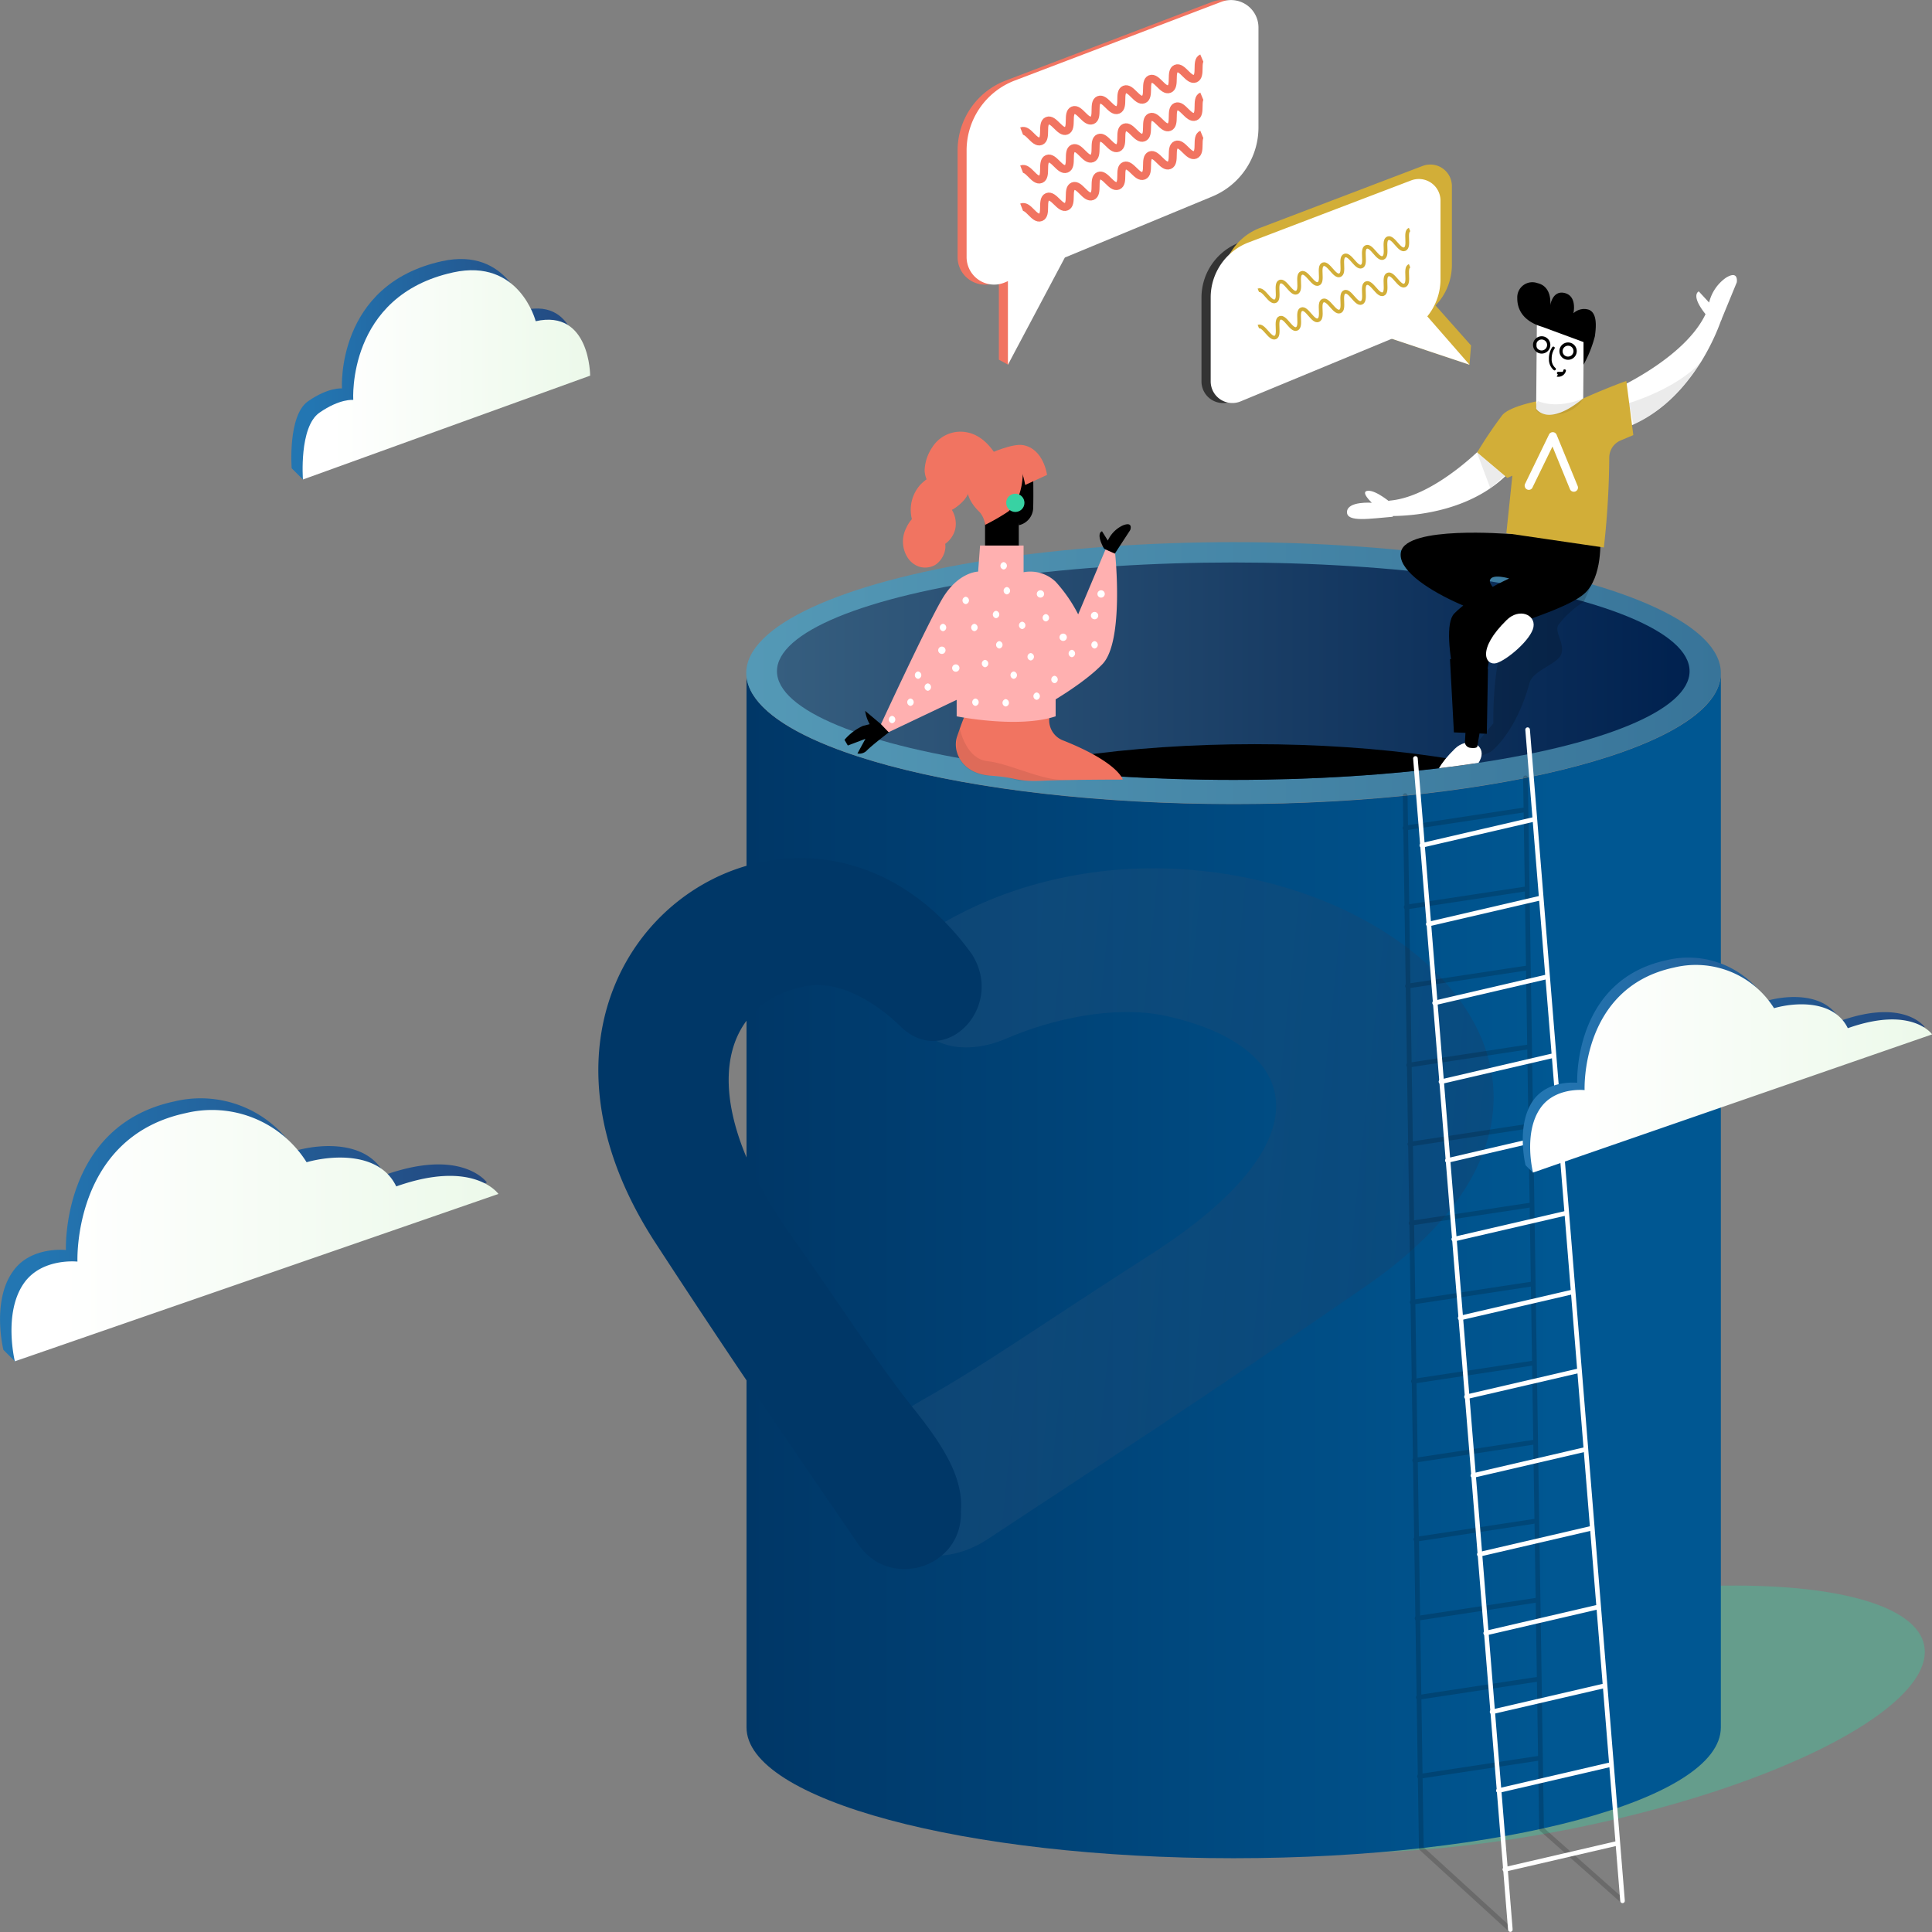 <svg xmlns="http://www.w3.org/2000/svg" xmlns:xlink="http://www.w3.org/1999/xlink" viewBox="0 0 289.86 289.86"><rect x="0" y="0" width="289.86" height="289.86" fill="#808080" stroke="none"/><defs><style>.cls-1,.cls-23,.cls-24,.cls-26,.cls-27{fill:none;}.cls-2{isolation:isolate;}.cls-3{fill:#37d1a3;opacity:0.36;}.cls-10,.cls-25,.cls-3,.cls-6{mix-blend-mode:multiply;}.cls-4{fill:url(#linear-gradient);}.cls-5{fill:url(#linear-gradient-2);}.cls-6{opacity:0.24;}.cls-7{fill:url(#linear-gradient-3);}.cls-8{fill:#003767;}.cls-9{fill:url(#linear-gradient-4);}.cls-10,.cls-25{opacity:0.17;}.cls-11{clip-path:url(#clip-path);}.cls-12{fill:#fff;}.cls-13{fill:url(#linear-gradient-5);}.cls-14{fill:url(#linear-gradient-6);}.cls-15{fill:url(#linear-gradient-7);}.cls-16{fill:url(#linear-gradient-8);}.cls-17{fill:#d2ae38;}.cls-18{opacity:0.08;}.cls-19{fill:#f17461;}.cls-20{fill:#ffb0b0;}.cls-21{fill:#38d2a3;}.cls-22{fill:#333;}.cls-23{stroke:#f17461;stroke-width:1.2px;}.cls-23,.cls-24{stroke-miterlimit:10;}.cls-24{stroke:#d2ae38;stroke-width:0.56px;}.cls-26{stroke:#000;stroke-width:0.71px;}.cls-26,.cls-27{stroke-linecap:round;stroke-linejoin:round;}.cls-27{stroke:#fff;stroke-width:0.69px;}.cls-28{fill:url(#linear-gradient-9);}.cls-29{fill:url(#linear-gradient-10);}</style><linearGradient id="linear-gradient" x1="111.96" y1="189.88" x2="258.18" y2="189.88" gradientUnits="userSpaceOnUse"><stop offset="0" stop-color="#003767"/><stop offset="0.83" stop-color="#005792"/></linearGradient><linearGradient id="linear-gradient-2" x1="111.96" y1="100.97" x2="258.18" y2="100.97" gradientUnits="userSpaceOnUse"><stop offset="0" stop-color="#5499b6"/><stop offset="1" stop-color="#387499"/></linearGradient><linearGradient id="linear-gradient-3" x1="221.71" y1="188.4" x2="133.76" y2="179.3" gradientUnits="userSpaceOnUse"><stop offset="0" stop-color="#233153"/><stop offset="0.84" stop-color="#385e82"/></linearGradient><linearGradient id="linear-gradient-4" x1="116.58" y1="100.7" x2="253.49" y2="100.7" gradientUnits="userSpaceOnUse"><stop offset="0" stop-color="#365e7f"/><stop offset="1" stop-color="#00214f"/></linearGradient><clipPath id="clip-path"><ellipse class="cls-1" cx="185.03" cy="100.7" rx="68.46" ry="16.31"/></clipPath><linearGradient id="linear-gradient-5" x1="43.7" y1="55.4" x2="86.86" y2="55.4" gradientUnits="userSpaceOnUse"><stop offset="0.07" stop-color="#2376b2"/><stop offset="1" stop-color="#23487f"/></linearGradient><linearGradient id="linear-gradient-6" x1="0" y1="184.52" x2="73.05" y2="184.52" xlink:href="#linear-gradient-5"/><linearGradient id="linear-gradient-7" x1="45.38" y1="56.24" x2="88.54" y2="56.24" gradientUnits="userSpaceOnUse"><stop offset="0.1" stop-color="#fff"/><stop offset="1" stop-color="#ecf9ea"/></linearGradient><linearGradient id="linear-gradient-8" x1="1.72" y1="185.38" x2="74.78" y2="185.38" xlink:href="#linear-gradient-7"/><linearGradient id="linear-gradient-9" x1="228.46" y1="159.8" x2="288.76" y2="159.8" xlink:href="#linear-gradient-5"/><linearGradient id="linear-gradient-10" x1="229.56" y1="160.35" x2="289.86" y2="160.35" xlink:href="#linear-gradient-7"/></defs><g class="cls-2"><g id="Calque_2" data-name="Calque 2"><g id="Layer_1" data-name="Layer 1"><ellipse class="cls-3" cx="231.09" cy="257.94" rx="58.65" ry="17.03" transform="translate(-44.49 48.2) rotate(-10.87)"/><path class="cls-4" d="M258.18,101V259.16c0,10.84-32.73,19.63-73.11,19.63S112,270,112,259.16V101c0,10.85,32.73,19.64,73.11,19.64S258.18,111.82,258.18,101Z"/><ellipse class="cls-5" cx="185.07" cy="100.97" rx="73.11" ry="19.63"/><g class="cls-6"><path class="cls-7" d="M140.82,143.82c-9.1,6.73-1.63,17,10.14,12,6.76-2.91,16.27-5.09,24-3.39,20.51,4.53,24.25,18.77-2.32,35.78-16.66,10.67-24.81,16.53-34.42,21.93-7.91,4.43-6.84,8.52-7.08,13.37,0,.14,0,.27-.07.4-1.36,7.86,8.5,12.73,17.13,7,14.81-9.79,32.64-21.3,56.8-38,54-37.42-19-82.39-65.35-53.33C139.61,139.55,140.93,143.74,140.82,143.82Z"/></g><path class="cls-8" d="M145.92,143.33c4.81,7.91-4.19,17.14-10.81,10.67-3.8-3.72-9.35-7-14.2-6.05-13,2.48-16.75,16.77-2.41,37.14,9,12.77,13.32,19.68,18.59,26.27,4.33,5.42,7.45,10.25,7.08,15.28a2.94,2.94,0,0,0,0,.42c0,8.24-10.73,11.47-15.38,4.66-7.95-11.67-17.56-25.44-30.46-45.26-28.85-44.33,22.42-78.18,47.5-43.28Z"/><ellipse class="cls-9" cx="185.03" cy="100.7" rx="68.46" ry="16.31"/><path class="cls-10" d="M239.42,86.28l-1.8,4a14.65,14.65,0,0,0-3.74,3.38c-.87,1.06,1.1,3,.28,4.66-.68,1.36-4.19,2.32-4.68,4.13-2.09,7.66-5.83,10.35-5.83,10.35l-5,2.13,5.4-6.4s-.31-11.22,3.1-15.91S239.42,86.28,239.42,86.28Z"/><g class="cls-11"><ellipse cx="188.25" cy="125.39" rx="53.94" ry="13.74"/><path class="cls-12" d="M218.27,112.34c1.83-1.78,4.32-.81,4,1.06s-4,4.95-5.58,5.44S213.62,116.87,218.27,112.34Z"/></g><path class="cls-13" d="M43.76,70.25l1.69,1.69L86.86,54.68s0-10-8.17-8.17c0,0-2.42-9.52-12.39-7.32-15.94,3.5-15,19.09-15,19.09s-2-.23-5.08,1.92S43.76,70.25,43.76,70.25Z"/><path class="cls-14" d="M.51,202.52l1.72,1.72,70.82-26.83s-3.67-5.26-15.32-1.13c-2.51-5.14-9.46-4.75-13.41-3.63a16.79,16.79,0,0,0-18.17-7.4c-17,3.64-16.26,22.29-16.26,22.29s-5.37-.61-8,3.28C-1.28,195.33.51,202.52.51,202.52Z"/><path class="cls-15" d="M45.45,71.94,88.54,56.36s0-10-8.17-8.17c0,0-2.42-9.51-12.39-7.32C52,44.38,53,60,53,60s-2-.23-5.08,1.92S45.45,71.94,45.45,71.94Z"/><path class="cls-16" d="M2.23,204.24l72.55-25.11S71.1,173.87,59.45,178C57,172.87,50,173.25,46,174.37A16.77,16.77,0,0,0,27.87,167c-17,3.63-16.25,22.28-16.25,22.28s-5.38-.6-8.06,3.28C.45,197.05,2.23,204.24,2.23,204.24Z"/><path class="cls-12" d="M223.16,66.34s-7.59,8.11-14.58,8.76a1.16,1.16,0,0,0-.93,1.63h0a1.18,1.18,0,0,0,1.07.69c2.84,0,12.87-.47,18.67-7.64"/><path class="cls-12" d="M241.64,58.72s11-4.73,14.25-11.6a1.26,1.26,0,0,1,2-.34h0a1.26,1.26,0,0,1,.31,1.34C257.17,51,253,61,243.57,64.29"/><path d="M240.05,80.16s.57,5.58-1.92,8.48-13.43,5.37-14,6.63-2.36,16.12-3.09,15.91-5.47-16.44-2.86-19.13,8.24-5.26,8.24-5.26-2.65-.81-2.89.3,3.92,3.76,3.66,5.51-18.12-4.76-17-9.82c.87-3.93,16.15-2.67,16.15-2.67Z"/><path class="cls-17" d="M245.05,65.28,244,57.15c-4.34,1.59-7.41,3.08-7.41,3.08l-5.81-.06s-4.19.74-5.38,2.1a64.61,64.61,0,0,0-3.78,5.61l4.53,3.83.75-.34L226,80l14.63,2.14a128.16,128.16,0,0,0,.81-13.49,2.79,2.79,0,0,1,1.73-2.58l1.88-.79Z"/><path class="cls-12" d="M230.59,47.16l-.12,14.16s1.71,2.86,7.06-1.55l.09-9.68A6.49,6.49,0,0,0,230.59,47.16Z"/><path d="M237.58,54.72l0-3.4-6.15-2.27c-2.52-.73-3.81-2.26-3.79-4.33a2.26,2.26,0,0,1,3-2.25c2.34.52,1.94,3.37,1.94,3.37s.32-2.36,2.2-1.87S236.06,47,236.06,47a2.34,2.34,0,0,1,2.29-.54c1.27.47,1.15,2.45.93,4A18.3,18.3,0,0,1,237.58,54.72Z"/><path d="M233.34,55.19a1.7,1.7,0,0,1-.54-1.39,2.67,2.67,0,0,1,.43-1.5c.14-.22-.21-.42-.35-.2a3,3,0,0,0-.49,1.8,2.07,2.07,0,0,0,.74,1.64c.22.14.43-.21.21-.35Z"/><path d="M233.55,56.5a1.17,1.17,0,0,0,1.38-.83.2.2,0,0,0-.14-.25.2.2,0,0,0-.25.14l0,.09s0,0,0,0,0,0,0,0l-.05.07,0,0s0,0,0,0h0l0,0-.06.07,0,0s0,0,0,0l-.08,0-.07,0h0s0,0,0,0l-.17,0h-.27a.2.2,0,0,0-.25.14.22.22,0,0,0,.15.25Z"/><path class="cls-12" d="M226.07,93c1.83-1.79,4.32-.82,4,1.06s-4,5-5.57,5.43S221.43,97.53,226.07,93Z"/><path class="cls-12" d="M258.2,48.12l2.37-5.76s.33-1.9-1.64-.68a6.37,6.37,0,0,0-2.51,3.71l-1.55-1.67s-1.3.51,1,3.4"/><path d="M167.11,83.29l2.46-3.77s.5-1.31-1.07-.71a4.62,4.62,0,0,0-2.29,2.29l-.87-1.39s-1,.19.27,2.56"/><path class="cls-12" d="M208.83,75.56s-2.29-2-3.58-1.93.57,1.8.57,1.8-3.65-.28-3.73,1.36,3.53,1,6.87.74"/><polyline points="217.54 98.86 218.13 109.88 223.07 110.09 223.24 100.34"/><path d="M152.85,78.8A2.74,2.74,0,0,0,155,76.4c.08-1.93,0-5.6,0-5.6a2.23,2.23,0,0,0-2.89-1.59"/><polyline points="147.79 76.24 147.79 82.17 152.85 82.17 152.85 75.62"/><path class="cls-18" d="M151.26,76.75s-.8,3.69-2.35,4.06-1.12,0-1.12,0V77.42Z"/><path class="cls-19" d="M144.71,107.46s-.38.84-1.12,3.06.71,5.56,5,5.85,3.54.93,7.86.76,12-.17,12-.17-.62-2.54-8.87-5.84a3.24,3.24,0,0,1-2-4.09Z"/><path class="cls-20" d="M158.38,99v8.47c-5.63,1.87-14.85,0-14.85,0V105l-10.18,4.84c-1.83-.6-1.18-1.18-1.18-1.18s6.74-14.6,9.15-18.74,5.43-4.16,5.43-4.16l.29-3.91h6.53v4a5.51,5.51,0,0,1,4.81,1.43,22.34,22.34,0,0,1,3.38,4.89l4.1-9.73,1.45.64s1.37,13.12-1.9,16.55c-2.87,3-8.34,6.07-8.34,6.07"/><path class="cls-19" d="M151.26,76.75a32,32,0,0,1-3.47,2,3.46,3.46,0,0,0-.79-1.89c-1.47-1.42-2.88-3.5-1.16-7,.95-1.92,3.62-2.22,5-2s2.71.7,2.61,3.28S152.55,75.64,151.26,76.75Z"/><path class="cls-19" d="M148.48,68.05s3.37-1.55,5-1.27c3.11.54,3.61,4.47,3.61,4.47l-3.28,1.51s-.57-3.54-1.86-3.55"/><circle class="cls-21" cx="152.33" cy="75.44" r="1.37"/><path d="M231.3,50.45v.49a.83.83,0,0,1,.58.24.79.79,0,0,1,.23.58.82.82,0,1,1-.81-.82v-.49m0,0a1.3,1.3,0,0,0,0,2.6h0a1.3,1.3,0,0,0,0-2.6Z"/><path d="M235.26,51.38v.49a.8.8,0,0,1,.81.82.82.82,0,0,1-.82.81.8.8,0,0,1-.81-.82.82.82,0,0,1,.82-.81v-.49m0,0a1.3,1.3,0,0,0,0,2.6h0a1.3,1.3,0,0,0,0-2.6Z"/><path class="cls-19" d="M149.9,69.09c-1.23-2.31-3.15-4.41-6-4.32a5,5,0,0,0-4,2.29,6.61,6.61,0,0,0-1.18,3.51,3.92,3.92,0,0,0,1.11,2.58l.19.19c.17.18.18.16,0,0-.2-.76-.53-1.21-.14-2-.26.49.44-.37,0,0,.39-.32.08-.08-.15.08a9.3,9.3,0,0,0-1.53,1.18,5.64,5.64,0,0,0-1.56,3.69,6.15,6.15,0,0,0,.21,1.76,6.25,6.25,0,0,0,.5,1.16,2.61,2.61,0,0,0,.17.28c.18.31.16.28-.05-.08V77.82c1.09-1.14,1.34-1.5.75-1.06l-.18.13a11,11,0,0,0-1,.76A4.92,4.92,0,0,0,136,79.14a4.48,4.48,0,0,0,.18,4.53A3.32,3.32,0,0,0,138,85.05a3.08,3.08,0,0,0,2.32-.3c1.22-.79,2.09-2.77,1.07-4.11-.31-.4.1.41.1.6a1.27,1.27,0,0,1-.2.74l.12-.19c-.41.62,0,0,.15-.05-.31.24-.33.26-.06.07l.15-.11a3.86,3.86,0,0,0,1.66-2.29,4,4,0,0,0-.55-3,3.28,3.28,0,0,1-.22-.37l.16.36c-.21-.58,0,.61,0,0s-.2.57,0,0c-.2.41-.22.47-.08.18l.1-.17c-.28.36-.3.41,0,.15l-.24.18a2.9,2.9,0,0,1,.58-.38A7.16,7.16,0,0,0,144.66,75a4.36,4.36,0,0,0,.71-4.38A3.9,3.9,0,0,0,144.24,69c-.44-.43-.27,0,.51,1.44-.06.42-.06.52,0,.3a2.49,2.49,0,0,1,.11-.29c-.16.36-.2.44-.1.23s.09-.19.14-.28.14-.23,0,0-.16.19,0,0a1.09,1.09,0,0,1-.45.29,1.07,1.07,0,0,1-.56.09c.27,0,.28,0,0,0s-.25,0,0,0c-.34-.17-.41-.2-.22-.1a2.61,2.61,0,0,1,.28.17c-.28-.23-.34-.26-.17-.11a2.73,2.73,0,0,1,.23.25c-.2-.28-.24-.34-.11-.16.26.43.52.86.76,1.3a3,3,0,0,0,4.11,1.08,3.06,3.06,0,0,0,1.07-4.1Z"/><path class="cls-12" d="M156.1,89.66a.55.55,0,0,0,0-1.1.55.55,0,0,0,0,1.1Z"/><path class="cls-12" d="M151.06,89.18a.56.56,0,0,0,0-1.11.56.56,0,0,0,0,1.11Z"/><path class="cls-12" d="M150.58,85.44a.56.56,0,0,0,0-1.11.56.56,0,0,0,0,1.11Z"/><path class="cls-12" d="M144.89,90.64a.56.56,0,0,0,0-1.11.56.56,0,0,0,0,1.11Z"/><path class="cls-12" d="M149.44,92.75a.56.56,0,0,0,0-1.11.56.56,0,0,0,0,1.11Z"/><path class="cls-12" d="M141.31,98.11a.55.55,0,0,0,0-1.1.55.55,0,0,0,0,1.1Z"/><path class="cls-12" d="M141.48,94.7a.56.56,0,0,0,0-1.11.56.56,0,0,0,0,1.11Z"/><path class="cls-12" d="M137.74,101.85a.56.56,0,0,0,0-1.11.56.56,0,0,0,0,1.11Z"/><path class="cls-12" d="M143.4,100.78a.55.55,0,0,0,0-1.1.55.55,0,0,0,0,1.1Z"/><path class="cls-12" d="M149.93,97.3a.56.56,0,0,0,0-1.11.56.56,0,0,0,0,1.11Z"/><path class="cls-12" d="M146.19,94.7a.56.56,0,0,0,0-1.11.56.56,0,0,0,0,1.11Z"/><path class="cls-12" d="M147.79,100.11a.56.56,0,0,0,0-1.11.56.56,0,0,0,0,1.11Z"/><path class="cls-12" d="M155.53,105a.56.56,0,0,0,0-1.11.56.56,0,0,0,0,1.11Z"/><path class="cls-12" d="M146.35,105.91a.56.56,0,0,0,0-1.11.56.56,0,0,0,0,1.11Z"/><path class="cls-12" d="M152.09,101.85a.56.56,0,0,0,0-1.11.56.56,0,0,0,0,1.11Z"/><path class="cls-12" d="M158.21,102.5a.56.56,0,0,0,0-1.11.56.56,0,0,0,0,1.11Z"/><path class="cls-12" d="M154.64,99.09a.56.56,0,0,0,0-1.11.56.56,0,0,0,0,1.11Z"/><path class="cls-12" d="M156.91,93.24a.56.56,0,0,0,0-1.11.56.56,0,0,0,0,1.11Z"/><path class="cls-12" d="M159.51,96.16a.55.55,0,0,0,0-1.1.55.55,0,0,0,0,1.1Z"/><path class="cls-12" d="M164.22,97.3a.56.56,0,0,0,0-1.11.56.56,0,0,0,0,1.11Z"/><path class="cls-12" d="M164.22,92.91a.55.55,0,0,0,0-1.1.55.55,0,0,0,0,1.1Z"/><path class="cls-12" d="M165.2,89.66a.55.55,0,0,0,0-1.1.55.55,0,0,0,0,1.1Z"/><path class="cls-12" d="M136.6,105.91a.56.56,0,0,0,0-1.11.56.56,0,0,0,0,1.11Z"/><path class="cls-12" d="M139.2,103.64a.56.56,0,0,0,0-1.11.56.56,0,0,0,0,1.11Z"/><path class="cls-12" d="M133.84,108.51a.56.56,0,0,0,0-1.11.56.56,0,0,0,0,1.11Z"/><path class="cls-12" d="M160.81,98.6a.56.56,0,0,0,0-1.11.56.56,0,0,0,0,1.11Z"/><path d="M132.17,108.65l-2.37-2a5.75,5.75,0,0,0,.68,2l-1,.25A8,8,0,0,0,126.7,111h0l.5.85,2.64-1-1.2,2.2a1.57,1.57,0,0,0,1.45-.49c.87-.86,3.26-2.68,3.26-2.68Z"/><path class="cls-12" d="M229.92,73.14l3-6.15,2.62,6.4a.63.63,0,0,0,.82.34.62.62,0,0,0,.34-.81l-3.16-7.69a.62.62,0,0,0-.56-.39.63.63,0,0,0-.58.35l-3.59,7.4a.63.63,0,0,0,.29.84.62.62,0,0,0,.83-.29Z"/><path d="M219.87,109.85l-.09,1.57a.92.92,0,0,0,.85.78c.79.11,1-.13,1-.13l.4-2.41"/><path class="cls-19" d="M150.9,12.08l31-11.81a4.13,4.13,0,0,1,5.59,3.86v15a11.23,11.23,0,0,1-6.93,10.37L149.37,42.39a4.12,4.12,0,0,1-5.7-3.81v-16A11.23,11.23,0,0,1,150.9,12.08Z"/><path class="cls-22" d="M186,36.37l24.38-9.3a3.25,3.25,0,0,1,4.4,3V41.9a8.83,8.83,0,0,1-5.45,8.16L184.75,60.22a3.24,3.24,0,0,1-4.49-3V44.63A8.84,8.84,0,0,1,186,36.37Z"/><polyline class="cls-19" points="159.55 36.5 151.25 54.72 149.86 53.96 149.86 40.44"/><polyline class="cls-17" points="207.21 50.29 220.47 54.72 220.7 51.83 214.73 45.1"/><path class="cls-17" d="M189.05,34.19l24.38-9.29a3.24,3.24,0,0,1,4.4,3V39.72a8.82,8.82,0,0,1-5.46,8.16L187.85,58a3.24,3.24,0,0,1-4.49-3V42.45A8.84,8.84,0,0,1,189.05,34.19Z"/><path class="cls-12" d="M187.33,36.37l24.38-9.3a3.25,3.25,0,0,1,4.41,3V41.9a8.84,8.84,0,0,1-5.46,8.16L186.13,60.22a3.25,3.25,0,0,1-4.49-3V44.63A8.84,8.84,0,0,1,187.33,36.37Z"/><path class="cls-12" d="M183.25.27l-31,11.81a11.23,11.23,0,0,0-7.23,10.5v16a4.13,4.13,0,0,0,5.7,3.81l.5-.21V54.72l8.54-16.08,22.12-9.16a11.22,11.22,0,0,0,6.93-10.37v-15A4.12,4.12,0,0,0,183.25.27Z"/><polyline class="cls-12" points="207.21 50.29 220.47 54.72 212.81 45.94"/><path class="cls-12" d="M153.36,94.38a.56.56,0,0,0,0-1.11.56.56,0,0,0,0,1.11Z"/><path class="cls-12" d="M150.89,106a.56.56,0,0,0,0-1.11.56.56,0,0,0,0,1.11Z"/><path class="cls-23" d="M153.28,19.68c1-.39,1.89,1.89,2.86,1.5s.05-2.67,1-3.06S159.05,20,160,19.61s.05-2.67,1-3.06,1.88,1.89,2.86,1.5.05-2.67,1-3.06,1.88,1.88,2.86,1.49.05-2.66,1-3.05,1.89,1.88,2.86,1.49.06-2.67,1-3.06,1.89,1.89,2.86,1.49.06-2.66,1-3.06,1.89,1.89,2.87,1.5.06-2.67,1-3.07"/><path class="cls-23" d="M153.28,25.39c1-.39,1.89,1.89,2.86,1.5s.05-2.67,1-3.06,1.88,1.88,2.86,1.49.05-2.67,1-3.06,1.88,1.89,2.86,1.5.05-2.67,1-3.06,1.88,1.88,2.86,1.49.05-2.66,1-3.05,1.89,1.88,2.86,1.49.06-2.67,1-3.06,1.89,1.89,2.86,1.49.06-2.66,1-3.06,1.89,1.89,2.87,1.5.06-2.67,1-3.06"/><path class="cls-24" d="M188.79,49c.81-.32,1.73,1.95,2.54,1.63s-.11-2.6.7-2.93,1.72,2,2.53,1.63-.1-2.61.71-2.93,1.72,2,2.53,1.63-.11-2.61.7-2.93,1.73,1.95,2.54,1.62-.11-2.6.7-2.92,1.73,2,2.54,1.62-.11-2.6.7-2.93,1.73,1.95,2.54,1.63-.11-2.61.71-2.93,1.73,2,2.54,1.62-.1-2.6.71-2.93"/><path class="cls-24" d="M188.79,43.56c.81-.33,1.73,1.95,2.54,1.63s-.11-2.61.7-2.93,1.72,2,2.53,1.62-.1-2.6.71-2.92,1.72,1.95,2.53,1.62-.11-2.6.7-2.92,1.73,2,2.54,1.62-.11-2.6.7-2.93,1.73,1.95,2.54,1.63-.11-2.6.7-2.93,1.73,2,2.54,1.63-.11-2.61.71-2.93,1.73,2,2.54,1.62-.1-2.61.71-2.93"/><path class="cls-23" d="M153.28,31.1c1-.39,1.89,1.89,2.86,1.5s.05-2.67,1-3.06S159.05,31.42,160,31s.05-2.67,1-3.06,1.88,1.89,2.86,1.5.05-2.67,1-3.06,1.88,1.88,2.86,1.49.05-2.66,1-3,1.89,1.88,2.86,1.49.06-2.67,1-3.06,1.89,1.89,2.86,1.49.06-2.66,1-3.06,1.89,1.89,2.87,1.5.06-2.67,1-3.06"/><polygon class="cls-18" points="221.58 67.88 223.6 73.26 225.71 71.37 221.58 67.88"/><path class="cls-18" d="M245.08,63.69l-.68-3.22s6.92-2,10.77-6.11C255.17,54.36,251.75,60.92,245.08,63.69Z"/><path class="cls-18" d="M230.74,60.17s2.7,1.33,6.79-.4c0,0-1.13,2.47-4.79,2.46S230.74,60.17,230.74,60.17Z"/><path class="cls-18" d="M144,109.29s.87,4.55,4.15,4.91,8,2.82,11.35,2.81-6.66.15-6.66.15a13,13,0,0,0-4.29-.79C146.7,116.48,141.87,114.86,144,109.29Z"/><g class="cls-25"><polyline class="cls-26" points="210.82 119.36 213.24 277.3 226.6 289.5"/><polyline class="cls-26" points="228.87 116.7 231.28 274.41 243.43 285.19"/><line class="cls-26" x1="212.97" y1="266.51" x2="231.02" y2="263.77"/><line class="cls-26" x1="212.79" y1="254.66" x2="230.84" y2="251.92"/><line class="cls-26" x1="212.61" y1="242.8" x2="230.66" y2="240.06"/><line class="cls-26" x1="212.43" y1="230.94" x2="230.48" y2="228.2"/><line class="cls-26" x1="212.25" y1="219.09" x2="230.29" y2="216.35"/><line class="cls-26" x1="212.06" y1="207.23" x2="230.11" y2="204.49"/><line class="cls-26" x1="211.88" y1="195.37" x2="229.93" y2="192.63"/><line class="cls-26" x1="211.7" y1="183.51" x2="229.75" y2="180.78"/><line class="cls-26" x1="211.52" y1="171.66" x2="229.57" y2="168.92"/><line class="cls-26" x1="211.34" y1="159.8" x2="229.39" y2="157.06"/><line class="cls-26" x1="211.16" y1="147.94" x2="229.21" y2="145.21"/><line class="cls-26" x1="210.98" y1="136.09" x2="229.02" y2="133.35"/><line class="cls-26" x1="210.79" y1="124.23" x2="228.84" y2="121.49"/></g><line class="cls-27" x1="212.36" y1="113.79" x2="226.6" y2="289.5"/><line class="cls-27" x1="229.19" y1="109.47" x2="243.43" y2="285.19"/><line class="cls-27" x1="225.77" y1="280.47" x2="242.64" y2="276.56"/><line class="cls-27" x1="224.81" y1="268.65" x2="241.68" y2="264.74"/><line class="cls-27" x1="223.86" y1="256.83" x2="240.73" y2="252.92"/><line class="cls-27" x1="222.9" y1="245.02" x2="239.77" y2="241.1"/><line class="cls-27" x1="221.94" y1="233.2" x2="238.81" y2="229.28"/><line class="cls-27" x1="220.98" y1="221.38" x2="237.85" y2="217.46"/><line class="cls-27" x1="220.02" y1="209.56" x2="236.89" y2="205.65"/><line class="cls-27" x1="219.07" y1="197.74" x2="235.94" y2="193.83"/><line class="cls-27" x1="218.11" y1="185.92" x2="234.98" y2="182.01"/><line class="cls-27" x1="217.15" y1="174.11" x2="234.02" y2="170.19"/><line class="cls-27" x1="216.19" y1="162.29" x2="233.06" y2="158.37"/><line class="cls-27" x1="215.23" y1="150.47" x2="232.1" y2="146.55"/><line class="cls-27" x1="214.28" y1="138.65" x2="231.14" y2="134.73"/><line class="cls-27" x1="213.32" y1="126.83" x2="230.19" y2="122.92"/><path class="cls-28" d="M228.88,174.82l1.1,1.1,58.78-21.83s-3-4.34-12.65-.93c-2.07-4.24-7.81-3.92-11.07-3a13.85,13.85,0,0,0-15-6.1c-14.06,3-13.41,18.39-13.41,18.39s-4.44-.5-6.65,2.71C227.41,168.88,228.88,174.82,228.88,174.82Z"/><path class="cls-29" d="M230,175.92l59.88-20.73s-3-4.35-12.65-.93c-2.07-4.24-7.81-3.93-11.07-3a13.85,13.85,0,0,0-15-6.1c-14.07,3-13.42,18.39-13.42,18.39s-4.43-.5-6.64,2.71C228.5,170,230,175.92,230,175.92Z"/></g></g></g></svg>